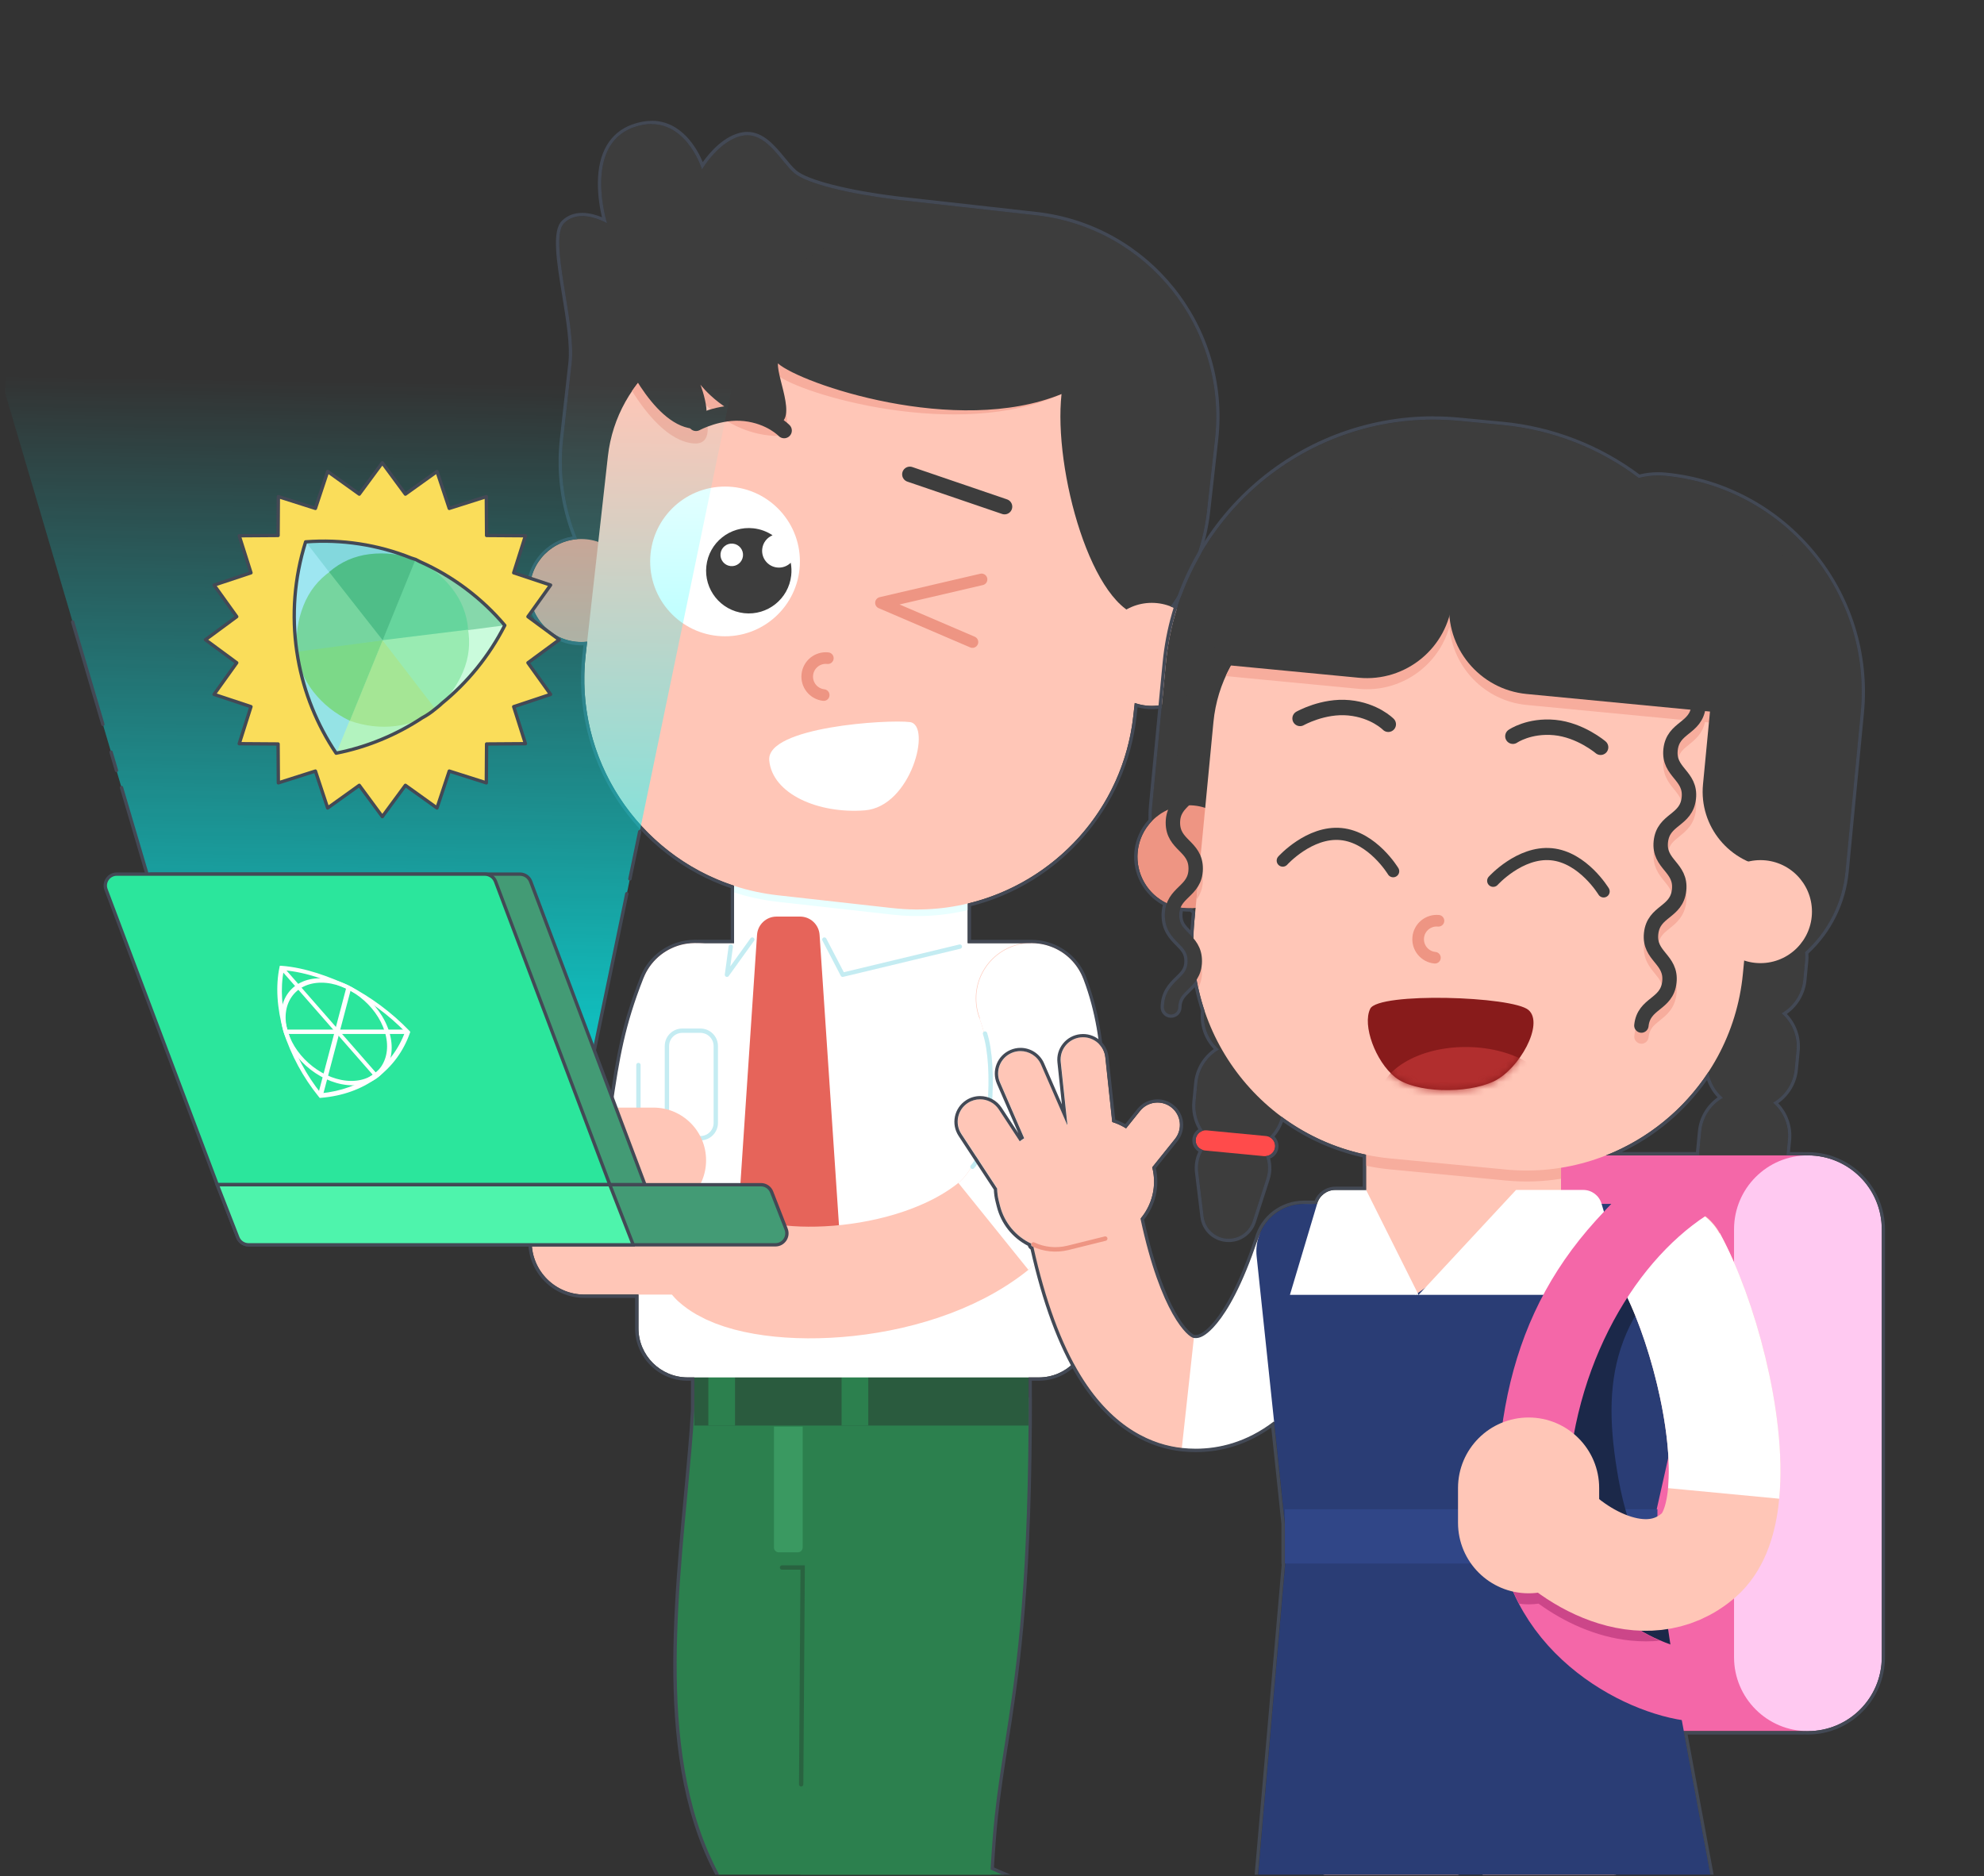 <svg width="276" height="261" viewBox="0 0 276 261" fill="none" xmlns="http://www.w3.org/2000/svg">
<rect x="0" y="0" width="276" height="261" fill="#333333" stroke="none"/>
<g clip-path="url(#clip0_5978_1804)">
<path d="M157.527 281.908C141.471 274.675 125.52 272.834 113.749 257.863C101.979 242.892 109.864 210.387 109.864 191.626" stroke="#2C804E" stroke-width="26.499" stroke-miterlimit="10"/>
<path d="M123.23 305.241C124.041 291.039 123.808 265.419 125.32 251.238C126.832 237.061 129.965 229.855 129.965 194.408" stroke="#2C804E" stroke-width="26.499" stroke-miterlimit="10"/>
<path d="M143.088 190.492H96.584V198.324H143.088V190.492Z" fill="#2A5B3E"/>
<path d="M120.789 190.492H117.078V198.324H120.789V190.492Z" fill="#2C804E"/>
<path d="M102.252 190.492H98.542V198.324H102.252V190.492Z" fill="#2C804E"/>
<path d="M110.986 215.957H108.342C107.97 215.957 107.666 215.653 107.666 215.281V198.472H111.662V215.281C111.662 215.653 111.358 215.957 110.986 215.957Z" fill="#3A9961"/>
<path d="M111.453 248.232L111.662 218.072H108.794" stroke="#296340" stroke-width="0.605" stroke-miterlimit="10" stroke-linecap="round"/>
<path d="M96.67 138.902C93.805 146.173 93.549 150.24 91.923 160.827C89.664 175.558 91.179 171.359 87.77 165.023" stroke="#FFC6B7" stroke-width="15.531" stroke-miterlimit="10" stroke-linecap="round"/>
<path d="M96.67 138.902C93.805 146.173 93.549 150.24 91.923 160.827" stroke="white" stroke-width="15.531" stroke-miterlimit="10"/>
<path d="M96.67 146.597C100.919 146.597 104.364 143.152 104.364 138.903C104.364 134.653 100.919 131.208 96.67 131.208C92.42 131.208 88.975 134.653 88.975 138.903C88.975 143.152 92.42 146.597 96.67 146.597Z" fill="white"/>
<path d="M144.518 191.626H95.652C91.88 191.626 88.815 188.564 88.815 184.789V139.659C88.815 134.995 92.603 131.208 97.266 131.208H142.904C147.567 131.208 151.354 134.995 151.354 139.659V184.789C151.354 188.561 148.293 191.626 144.518 191.626Z" fill="white"/>
<path d="M97.438 143.388H94.914C93.734 143.388 92.778 144.344 92.778 145.524V156.21C92.778 157.39 93.734 158.346 94.914 158.346H97.438C98.618 158.346 99.575 157.39 99.575 156.21V145.524C99.575 144.344 98.618 143.388 97.438 143.388Z" stroke="#C4ECF2" stroke-width="0.605" stroke-miterlimit="10" stroke-linecap="round"/>
<path d="M134.622 131.691H102.117V121.921C102.117 120.6 103.19 119.527 104.512 119.527H132.224C133.546 119.527 134.619 120.6 134.619 121.921V131.691H134.622Z" fill="white"/>
<path d="M134.622 121.307V126.619C131.308 127.412 127.798 127.655 124.213 127.252L108.188 125.46C106.082 125.226 104.054 124.777 102.117 124.144V121.307C102.117 119.985 103.19 118.912 104.512 118.912H132.227C133.549 118.912 134.622 119.985 134.622 121.307Z" fill="#E9FFFF"/>
<path d="M104.641 183.652H114.687C116.261 183.652 117.509 182.321 117.401 180.75L114.014 130.052C113.918 128.623 112.732 127.513 111.299 127.513H108.028C106.596 127.513 105.409 128.623 105.314 130.052L101.926 180.75C101.822 182.321 103.067 183.652 104.641 183.652Z" fill="#E6645A"/>
<path d="M101.662 131.691L101.13 135.604L104.65 130.71" stroke="#C4ECF2" stroke-width="0.605" stroke-linecap="round" stroke-linejoin="round"/>
<path d="M133.525 131.691L117.226 135.604L114.681 130.71" stroke="#C4ECF2" stroke-width="0.605" stroke-linecap="round" stroke-linejoin="round"/>
<path d="M88.815 171.528V148.165" stroke="#C4ECF2" stroke-width="0.605" stroke-miterlimit="10" stroke-linecap="round"/>
<path d="M143.506 138.902C147.312 148.829 145.873 164.423 138.191 170.612C126.587 179.96 104.927 180.107 99.578 175.296" stroke="#FFC6B7" stroke-width="15.531" stroke-miterlimit="10" stroke-linecap="round"/>
<path d="M143.506 138.902C147.312 148.829 145.873 164.423 138.191 170.612" stroke="white" stroke-width="15.531" stroke-miterlimit="10"/>
<path d="M143.506 146.597C147.756 146.597 151.201 143.152 151.201 138.903C151.201 134.653 147.756 131.208 143.506 131.208C139.257 131.208 135.812 134.653 135.812 138.903C135.812 143.152 139.257 146.597 143.506 146.597Z" fill="white"/>
<path d="M137.029 143.784C138.557 148.408 137.791 159.72 135.277 162.324" stroke="#C4ECF2" stroke-width="0.605" stroke-miterlimit="10" stroke-linecap="round"/>
<path d="M79.462 51.09L78.343 61.105C76.612 76.582 87.756 90.532 103.233 92.262L136.74 96.009C152.218 97.739 166.167 86.596 167.898 71.118L169.018 61.104C170.748 45.627 159.604 31.677 144.127 29.947L110.62 26.2C95.142 24.47 81.193 35.613 79.462 51.09Z" fill="#3D3D3D"/>
<path d="M80.866 89.321C84.823 89.321 88.031 86.113 88.031 82.155C88.031 78.198 84.823 74.99 80.866 74.99C76.908 74.99 73.7 78.198 73.7 82.155C73.7 86.113 76.908 89.321 80.866 89.321Z" fill="#EE9583"/>
<path d="M124.213 126.339L108.188 124.547C91.588 122.69 79.618 107.707 81.475 91.107L84.564 63.489C85.797 52.457 95.754 44.504 106.783 45.737L142.99 49.785C154.023 51.018 161.975 60.975 160.743 72.005L157.653 99.622C155.796 116.222 140.813 128.193 124.213 126.336V126.339Z" fill="#FFC6B7"/>
<path d="M160.743 72.001L159.276 85.106C152.482 82.773 146.971 64.731 147.678 54.818C133.288 61.405 111.284 54.808 108.087 52.146C108.01 54.347 111.705 60.929 107.481 60.627C101.29 60.185 97.543 55.672 97.426 55.534C97.527 55.767 100.186 61.952 96.531 61.691C92.99 61.439 89.83 57.434 87.924 54.396C91.988 48.439 99.126 44.873 106.789 45.73L142.993 49.779C154.032 51.015 161.978 60.962 160.743 72.001Z" fill="#F7AD9D"/>
<path d="M109.083 59.899C109.083 59.899 107.208 57.919 103.642 57.52C100.073 57.12 96.826 58.894 96.826 58.894" stroke="#3D3D3D" stroke-width="2.143" stroke-linecap="round" stroke-linejoin="round"/>
<path d="M115.163 91.565C113.746 91.405 112.47 92.426 112.311 93.843C112.151 95.26 113.171 96.536 114.588 96.696" stroke="#EE9583" stroke-width="1.616" stroke-miterlimit="10" stroke-linecap="round"/>
<path d="M100.863 88.519C106.615 88.519 111.278 83.856 111.278 78.104C111.278 72.352 106.615 67.689 100.863 67.689C95.111 67.689 90.448 72.352 90.448 78.104C90.448 83.856 95.111 88.519 100.863 88.519Z" fill="white"/>
<path d="M110.002 78.288C109.516 78.768 108.828 79.032 108.099 78.949C106.817 78.808 105.892 77.652 106.036 76.367C106.135 75.488 106.71 74.781 107.472 74.467C106.703 73.951 105.806 73.609 104.825 73.499C101.567 73.136 98.628 75.481 98.265 78.74C97.899 81.999 100.245 84.937 103.506 85.303C106.765 85.666 109.701 83.32 110.066 80.062C110.134 79.456 110.109 78.86 110.002 78.288ZM103.356 77.366C103.26 78.227 102.483 78.848 101.622 78.752C100.761 78.654 100.14 77.879 100.236 77.016C100.334 76.155 101.109 75.534 101.972 75.632C102.833 75.727 103.454 76.505 103.356 77.366Z" fill="#3D3D3D"/>
<path d="M136.546 80.606L122.553 83.865L135.28 89.321" stroke="#EE9583" stroke-width="1.616" stroke-linecap="round" stroke-linejoin="round"/>
<path d="M126.571 65.989L139.747 70.486" stroke="#3D3D3D" stroke-width="2.143" stroke-linecap="round" stroke-linejoin="round"/>
<path d="M107.014 105.773C106.593 101.119 123.509 100.065 126.58 100.455C129.651 100.846 126.774 112.235 120.297 112.736C113.823 113.237 107.432 110.446 107.011 105.773H107.014Z" fill="white"/>
<path d="M86.242 48.503C86.242 48.503 90.564 58.989 96.295 59.629C100.008 60.044 97.435 53.505 97.435 53.505C97.435 53.505 101.013 58.303 107.278 59.004C111.484 59.475 108.056 52.752 108.222 50.554C111.311 53.342 133.033 60.815 147.675 54.815C146.506 65.245 151.905 85.014 159.193 85.829C162.618 86.213 162.71 85.389 162.71 85.389L166.854 48.359L87.254 39.453L86.242 48.503Z" fill="#3D3D3D"/>
<path d="M160.226 98.199C164.184 98.199 167.392 94.991 167.392 91.033C167.392 87.076 164.184 83.868 160.226 83.868C156.269 83.868 153.06 87.076 153.06 91.033C153.06 94.991 156.269 98.199 160.226 98.199Z" fill="#FFC6B7"/>
<path d="M125.895 27.913C118.938 27.135 112.397 25.675 110.506 24.089C108.615 22.503 106.642 18.313 103.374 18.863C100.106 19.413 97.656 23.566 97.656 23.566C97.656 23.566 95.077 15.187 88.071 17.759C81.066 20.336 84.447 31.086 84.447 31.086C84.447 31.086 80.727 28.848 78.496 31.04C76.264 33.234 80.159 44.845 79.525 50.505C78.892 56.164 125.898 27.907 125.898 27.907V27.913H125.895Z" fill="#3D3D3D"/>
<path d="M81.293 165.438H93.42C97.469 165.438 100.752 168.721 100.752 172.77C100.752 176.818 97.469 180.102 93.42 180.102H81.293C77.244 180.102 73.961 176.818 73.961 172.77C73.961 168.721 77.244 165.438 81.293 165.438Z" fill="#FFC6B7"/>
<path d="M78.766 154.086H90.893C94.942 154.086 98.225 157.369 98.225 161.417C98.225 165.466 94.942 168.749 90.893 168.749H78.766C74.718 168.749 71.434 165.466 71.434 161.417C71.434 157.369 74.718 154.086 78.766 154.086Z" fill="#FFC6B7"/>
<path d="M90.638 17.271C95.72 17.271 97.656 23.57 97.656 23.57C97.656 23.57 100.106 19.416 103.374 18.866C103.574 18.832 103.768 18.817 103.958 18.817C106.882 18.817 108.732 22.604 110.506 24.092C112.295 25.592 118.25 26.982 124.782 27.784L144.127 29.948C159.605 31.679 170.749 45.629 169.018 61.104L167.899 71.119C167.346 76.072 165.541 80.575 162.836 84.362C165.504 85.405 167.395 87.999 167.395 91.036C167.395 94.993 164.185 98.202 160.229 98.202C159.399 98.202 158.603 98.061 157.859 97.799L157.656 99.628C156.202 112.644 146.675 122.813 134.625 125.703V126.622C134.625 126.622 134.625 126.622 134.622 126.622V131.211H142.907C142.993 131.211 143.079 131.214 143.162 131.218C143.276 131.211 143.392 131.208 143.506 131.208C143.893 131.208 144.278 131.239 144.656 131.294C144.674 131.294 144.693 131.301 144.711 131.304C144.81 131.319 144.905 131.337 145.003 131.356C145.043 131.365 145.083 131.371 145.123 131.38C145.197 131.396 145.271 131.414 145.347 131.433C145.406 131.448 145.461 131.46 145.517 131.476C145.572 131.491 145.63 131.506 145.686 131.525C145.753 131.546 145.824 131.565 145.892 131.589C145.938 131.605 145.981 131.62 146.027 131.636C146.101 131.66 146.177 131.688 146.251 131.716C146.291 131.731 146.331 131.746 146.371 131.762C146.445 131.792 146.519 131.823 146.592 131.854C146.636 131.872 146.675 131.891 146.719 131.909C146.786 131.94 146.854 131.974 146.921 132.004C146.971 132.029 147.02 132.054 147.069 132.081C147.124 132.112 147.18 132.14 147.235 132.17C147.296 132.204 147.358 132.241 147.419 132.275C147.459 132.3 147.499 132.321 147.539 132.346C147.616 132.392 147.69 132.441 147.767 132.49C147.788 132.506 147.813 132.521 147.834 132.533C147.927 132.595 148.016 132.659 148.105 132.727C148.108 132.73 148.114 132.733 148.117 132.736C148.889 133.311 149.559 134.036 150.078 134.891C150.088 134.906 150.097 134.919 150.103 134.934C150.155 135.02 150.205 135.103 150.251 135.192C150.269 135.226 150.288 135.263 150.306 135.297C150.343 135.364 150.38 135.435 150.414 135.506C150.441 135.561 150.466 135.617 150.493 135.675C150.518 135.727 150.543 135.783 150.567 135.838C150.598 135.912 150.629 135.985 150.659 136.059C150.672 136.09 150.684 136.118 150.696 136.148C150.703 136.164 150.709 136.182 150.715 136.198C150.733 136.244 150.749 136.293 150.767 136.339C152.344 140.529 153.186 145.411 153.232 150.378C153.245 151.752 153.196 153.136 153.085 154.51C153.011 155.426 152.91 156.339 152.781 157.246C152.464 159.465 151.984 161.577 151.36 163.56V184.786C151.36 188.558 148.299 191.623 144.524 191.623H143.094V194.405H143.1C143.1 195.423 143.1 196.412 143.094 197.387V198.321H143.088C142.925 222.64 141.241 233.351 139.747 242.856C139.233 246.123 138.747 249.21 138.382 252.628C138.151 254.805 137.96 257.331 137.804 260.083C141.268 261.681 145.059 263.052 149.196 264.546C153.608 266.139 158.169 267.786 162.928 269.932L160.961 274.297L168.133 277.934C169.442 278.598 169.968 280.199 169.301 281.509L158.252 303.298C157.785 304.223 156.848 304.755 155.879 304.755C155.473 304.755 155.065 304.663 154.677 304.466C153.853 304.048 153.306 303.234 153.229 302.311L152.476 293.132L152.141 293.876C148.302 292.145 144.404 290.737 140.275 289.246C139.175 288.85 138.062 288.447 136.94 288.032C136.792 294.715 136.636 300.956 136.347 305.982L130.506 305.647V313.655C130.506 315.124 129.316 316.314 127.847 316.314H103.417C101.948 316.314 100.758 315.124 100.758 313.655C100.758 312.729 101.238 311.872 102.025 311.389L112.04 305.232V304.592L110.125 304.482C110.429 299.133 110.586 291.927 110.749 284.297C110.823 280.842 110.896 277.353 110.989 273.922C108.366 271.644 105.83 269.022 103.432 265.97C91.573 250.885 93.728 228.011 95.627 207.827C96.015 203.695 96.39 199.723 96.59 196.216V191.617H95.658C91.886 191.617 88.821 188.555 88.821 184.78V180.092H81.299C77.251 180.092 73.968 176.809 73.968 172.761C73.968 170.968 74.61 169.327 75.677 168.054C73.174 166.886 71.441 164.35 71.441 161.408C71.441 157.359 74.724 154.076 78.772 154.076H85.154C86.181 147.132 86.906 142.69 89.516 136.071C89.525 136.047 89.538 136.025 89.547 136.001C89.575 135.93 89.605 135.859 89.636 135.792C89.661 135.739 89.682 135.684 89.707 135.632C89.731 135.577 89.759 135.521 89.787 135.466C89.82 135.398 89.854 135.331 89.888 135.266C89.907 135.232 89.925 135.198 89.944 135.165C89.99 135.079 90.039 134.996 90.088 134.913C90.094 134.9 90.1 134.891 90.109 134.879C90.761 133.809 91.647 132.939 92.676 132.315C92.701 132.3 92.725 132.287 92.75 132.272C92.827 132.226 92.907 132.18 92.984 132.137C93.033 132.109 93.082 132.084 93.131 132.06C93.19 132.029 93.245 132.001 93.303 131.974C93.368 131.943 93.433 131.912 93.5 131.882C93.546 131.86 93.589 131.838 93.635 131.82C93.706 131.789 93.777 131.762 93.847 131.734C93.891 131.716 93.934 131.7 93.98 131.682C94.047 131.657 94.118 131.633 94.186 131.608C94.235 131.589 94.287 131.574 94.336 131.556C94.395 131.537 94.453 131.519 94.515 131.503C94.579 131.485 94.644 131.467 94.708 131.448C94.751 131.436 94.797 131.427 94.841 131.414C94.924 131.393 95.01 131.374 95.096 131.356C95.12 131.35 95.148 131.347 95.172 131.34C95.28 131.319 95.388 131.301 95.495 131.282C95.501 131.282 95.507 131.282 95.514 131.282C95.898 131.224 96.285 131.193 96.676 131.193C96.789 131.193 96.906 131.193 97.02 131.202C97.103 131.202 97.186 131.196 97.269 131.196H102.12V123.216C88.778 118.851 79.857 105.589 81.478 91.092L81.683 89.26C81.416 89.29 81.145 89.306 80.869 89.306C76.912 89.306 73.703 86.096 73.703 82.14C73.703 78.184 76.611 75.285 80.306 74.999C78.542 70.741 77.795 65.992 78.345 61.089L79.464 51.073C79.482 50.895 79.507 50.72 79.528 50.545C79.528 50.526 79.525 50.511 79.528 50.489C80.162 44.83 76.267 33.219 78.499 31.024C79.233 30.305 80.128 30.062 80.998 30.062C82.775 30.062 84.45 31.07 84.45 31.07C84.45 31.07 81.069 20.32 88.074 17.744C89.006 17.403 89.861 17.252 90.641 17.252M90.638 16.81C89.768 16.81 88.852 16.985 87.912 17.329C84.853 18.454 83.211 21.239 83.171 25.386C83.153 27.348 83.488 29.158 83.743 30.228C83.048 29.936 82.046 29.616 80.995 29.616C79.864 29.616 78.914 29.985 78.173 30.711C76.743 32.115 77.417 36.253 78.197 41.043C78.757 44.486 79.338 48.045 79.067 50.452C79.064 50.486 79.064 50.517 79.064 50.538C79.043 50.704 79.021 50.87 79.003 51.036L77.884 61.052C77.371 65.657 77.979 70.335 79.651 74.627C76.009 75.214 73.239 78.408 73.239 82.155C73.239 86.361 76.66 89.782 80.866 89.782C80.961 89.782 81.059 89.782 81.161 89.776L81.016 91.055C80.226 98.113 81.926 105.272 85.8 111.218C89.559 116.988 95.182 121.362 101.656 123.56V130.744H97.266C97.201 130.744 97.134 130.744 97.069 130.747H97.02C96.903 130.744 96.786 130.741 96.673 130.741C96.261 130.741 95.846 130.772 95.44 130.836H95.421C95.308 130.858 95.194 130.876 95.08 130.901H95.056L94.997 130.916C94.905 130.935 94.816 130.956 94.727 130.978L94.696 130.987C94.659 130.996 94.625 131.005 94.588 131.015C94.518 131.033 94.45 131.055 94.379 131.073L94.358 131.079C94.302 131.095 94.247 131.113 94.192 131.128C94.149 131.141 94.106 131.156 94.063 131.171L94.029 131.184C93.952 131.208 93.881 131.233 93.811 131.261C93.777 131.273 93.743 131.285 93.709 131.301L93.669 131.316C93.589 131.347 93.516 131.377 93.442 131.408C93.408 131.423 93.371 131.439 93.337 131.454L93.297 131.473L93.27 131.485C93.208 131.513 93.147 131.54 93.088 131.568C93.039 131.593 92.993 131.617 92.944 131.642L92.907 131.66L92.864 131.682C92.824 131.7 92.787 131.722 92.747 131.743C92.664 131.789 92.581 131.838 92.498 131.885L92.47 131.9L92.421 131.931C91.314 132.604 90.374 133.542 89.701 134.648L89.679 134.685C89.627 134.771 89.578 134.86 89.525 134.949C89.504 134.986 89.485 135.023 89.467 135.057C89.43 135.128 89.393 135.198 89.359 135.269C89.332 135.324 89.304 135.383 89.276 135.441C89.249 135.5 89.224 135.555 89.2 135.61C89.169 135.681 89.135 135.755 89.107 135.832L89.098 135.856C89.092 135.872 89.083 135.89 89.077 135.909C86.513 142.416 85.769 146.729 84.745 153.621H78.76C74.462 153.621 70.967 157.117 70.967 161.414C70.967 164.239 72.516 166.849 74.96 168.217C74.01 169.536 73.494 171.131 73.494 172.767C73.494 177.064 76.989 180.559 81.287 180.559H88.348V184.786C88.348 188.81 91.622 192.084 95.646 192.084H96.116V196.21C95.916 199.708 95.547 203.637 95.157 207.793C93.248 228.063 91.087 251.036 103.057 266.265C105.311 269.13 107.816 271.777 110.509 274.134C110.42 277.534 110.346 280.971 110.275 284.294C110.112 291.918 109.959 299.12 109.651 304.463C109.636 304.718 109.83 304.937 110.085 304.949L111.483 305.029L101.766 311.002C100.85 311.564 100.282 312.582 100.282 313.661C100.282 315.382 101.68 316.781 103.402 316.781H127.831C129.553 316.781 130.952 315.382 130.952 313.661V306.142L136.304 306.446C136.304 306.446 136.322 306.446 136.331 306.446C136.445 306.446 136.553 306.406 136.639 306.329C136.731 306.249 136.786 306.132 136.792 306.012C137.078 300.989 137.238 294.731 137.37 288.69C138.323 289.037 139.261 289.376 140.103 289.683C144.222 291.171 148.111 292.576 151.935 294.297C151.987 294.322 152.043 294.334 152.098 294.337L152.756 302.348C152.848 303.436 153.481 304.383 154.456 304.875C154.892 305.096 155.378 305.213 155.867 305.213C157.05 305.213 158.117 304.558 158.652 303.504L169.7 281.715C170.078 280.974 170.143 280.129 169.885 279.336C169.627 278.543 169.073 277.897 168.329 277.519L161.551 274.082L163.337 270.12C163.441 269.886 163.337 269.615 163.106 269.511C158.329 267.359 153.761 265.708 149.344 264.113C145.397 262.686 141.662 261.337 138.274 259.794C138.437 256.993 138.621 254.66 138.834 252.674C139.196 249.271 139.682 246.194 140.192 242.936C141.686 233.443 143.374 222.696 143.54 198.392C143.543 198.368 143.546 198.343 143.546 198.318V197.384C143.552 196.422 143.552 195.438 143.552 194.43C143.552 194.421 143.552 194.411 143.552 194.402C143.552 194.371 143.552 194.344 143.543 194.313V192.081H144.511C148.535 192.081 151.809 188.807 151.809 184.783V163.627C152.439 161.611 152.916 159.487 153.226 157.307C153.355 156.4 153.46 155.469 153.534 154.544C153.644 153.163 153.694 151.762 153.681 150.372C153.635 145.3 152.771 140.391 151.188 136.176C151.173 136.133 151.154 136.084 151.136 136.035L151.13 136.019L151.114 135.982C151.105 135.961 151.096 135.939 151.09 135.918L151.078 135.887C151.047 135.807 151.013 135.73 150.982 135.653C150.958 135.598 150.93 135.54 150.905 135.481C150.878 135.423 150.85 135.361 150.822 135.303C150.786 135.229 150.749 135.155 150.709 135.082L150.696 135.06L150.647 134.971C150.598 134.879 150.546 134.787 150.49 134.697L150.481 134.682L150.463 134.651C149.922 133.763 149.224 132.994 148.385 132.37C148.385 132.37 148.372 132.361 148.369 132.361C148.274 132.29 148.179 132.223 148.083 132.158L148.037 132.127L148.016 132.112C147.936 132.06 147.856 132.008 147.773 131.958C147.739 131.937 147.705 131.918 147.668 131.897L147.647 131.885C147.582 131.848 147.518 131.808 147.453 131.771C147.395 131.737 147.336 131.706 147.275 131.676C147.217 131.645 147.167 131.62 147.118 131.596C147.047 131.562 146.977 131.528 146.903 131.494C146.854 131.473 146.814 131.454 146.771 131.436C146.694 131.402 146.614 131.368 146.534 131.337C146.491 131.319 146.448 131.304 146.405 131.288C146.328 131.257 146.248 131.23 146.168 131.202C146.122 131.187 146.073 131.168 146.027 131.153C145.953 131.128 145.882 131.107 145.809 131.085C145.75 131.067 145.689 131.052 145.63 131.033C145.569 131.018 145.51 131.002 145.449 130.987C145.372 130.969 145.292 130.95 145.212 130.932C145.169 130.922 145.126 130.913 145.086 130.904C144.985 130.882 144.88 130.864 144.779 130.849H144.76L144.72 130.839C144.318 130.778 143.909 130.747 143.503 130.747C143.386 130.747 143.272 130.747 143.156 130.753H143.11C143.042 130.75 142.971 130.747 142.904 130.747H135.08V126.671C135.08 126.653 135.083 126.634 135.083 126.619V126.059C147.456 122.936 156.691 112.377 158.111 99.674L158.252 98.399C158.895 98.571 159.556 98.657 160.226 98.657C164.431 98.657 167.853 95.236 167.853 91.03C167.853 88.061 166.177 85.423 163.534 84.156C166.168 80.308 167.834 75.826 168.354 71.162L169.473 61.147C171.228 45.442 159.882 31.236 144.176 29.481L124.831 27.317C117.89 26.462 112.381 25.054 110.801 23.729C110.297 23.305 109.765 22.66 109.203 21.977C107.801 20.274 106.215 18.347 103.955 18.347C103.737 18.347 103.515 18.365 103.294 18.402C100.721 18.835 98.677 21.276 97.767 22.552C97.005 20.748 94.859 16.8 90.635 16.8L90.638 16.81Z" fill="#434955"/>
<path d="M28.628 149.321L-2.337 44.323L106.565 31.049L79.713 160.387L28.628 149.321Z" fill="url(#paint0_linear_5978_1804)"/>
<path d="M87.198 124.328L79.713 160.387L28.628 149.321L16.903 109.564" stroke="#434955" stroke-width="0.465" stroke-linecap="round" stroke-linejoin="round"/>
<path d="M88.99 115.696L87.626 122.278" stroke="#434955" stroke-width="0.465" stroke-linecap="round" stroke-linejoin="round"/>
<path d="M14.309 100.769L10.107 86.52" stroke="#434955" stroke-width="0.465" stroke-linecap="round" stroke-linejoin="round"/>
<path d="M16.2 107.178L15.453 104.639" stroke="#434955" stroke-width="0.465" stroke-linecap="round" stroke-linejoin="round"/>
<path d="M53.187 64.387L56.396 68.743L60.792 65.592L62.498 70.726L67.653 69.087L67.69 74.495L73.097 74.532L71.462 79.687L76.593 81.393L73.445 85.789L77.798 88.998L73.445 92.204L76.593 96.603L71.462 98.31L73.097 103.462L67.69 103.499L67.653 108.909L62.498 107.27L60.792 112.404L56.396 109.253L53.187 113.609L49.98 109.253L45.581 112.404L43.878 107.27L38.723 108.909L38.686 103.499L33.279 103.462L34.914 98.31L29.781 96.603L32.932 92.204L28.579 88.998L32.932 85.789L29.781 81.393L34.914 79.687L33.279 74.532L38.686 74.495L38.723 69.087L43.878 70.726L45.581 65.592L49.98 68.743L53.187 64.387Z" fill="#FADD5A"/>
<path d="M46.759 104.784C41.115 96.422 39.292 85.617 42.517 75.377C47.518 74.99 52.673 75.743 57.62 77.793C62.655 79.88 66.909 83.081 70.22 86.997C65.403 96.425 56.706 102.742 47.002 104.731L46.756 104.78H46.759V104.784Z" fill="#CAFBDC"/>
<path opacity="0.5" d="M53.217 89.213L42.535 75.377L42.67 75.368C47.626 75.005 52.729 75.764 57.626 77.796C62.655 79.88 66.906 83.077 70.217 86.991L53.224 89.216H53.217V89.213Z" fill="#42B67B"/>
<path opacity="0.31" d="M46.759 104.783C43.9 100.544 42.019 95.681 41.281 90.578L53.343 88.998L60.669 98.485C56.63 101.583 51.948 103.72 47.005 104.734L46.759 104.783Z" fill="#82E180"/>
<path opacity="0.6" d="M46.759 104.784C41.115 96.422 39.292 85.617 42.517 75.377C47.518 74.99 52.673 75.743 57.62 77.793L57.761 77.852L46.79 104.774L46.756 104.78H46.759V104.784Z" fill="#80D9FF"/>
<path d="M60.684 98.519L53.236 89.026L48.656 100.268C50.789 101.018 52.922 101.264 55.056 101.005C57.189 100.747 59.067 99.917 60.684 98.519Z" fill="#A5E695"/>
<path d="M65.068 87.317L53.187 89.032L60.592 98.672C62.298 97.191 63.571 95.457 64.41 93.468C65.249 91.479 65.468 89.428 65.068 87.317Z" fill="#99EBB2"/>
<path d="M65.136 87.596L53.221 89.06L57.801 77.818C59.839 78.798 61.527 80.135 62.864 81.835C64.201 83.532 64.957 85.454 65.132 87.596H65.136Z" fill="#66D59D"/>
<path d="M41.339 90.495L53.254 89.032L48.674 100.274C46.636 99.293 44.948 97.956 43.611 96.256C42.274 94.559 41.517 92.638 41.342 90.495H41.339Z" fill="#7CD988"/>
<path d="M46.033 79.425L53.282 89.072L41.296 90.674C41.115 88.411 41.419 86.275 42.209 84.267C42.999 82.257 44.272 80.646 46.03 79.425H46.033Z" fill="#76D59F"/>
<path d="M45.791 79.576L53.239 89.069L57.819 77.827C55.686 77.077 53.553 76.831 51.419 77.089C49.286 77.347 47.407 78.177 45.791 79.576Z" fill="#4FBE88"/>
<path d="M41.453 91.626C42.28 96.32 44.097 100.836 46.762 104.783C51.019 103.944 55.108 102.26 58.732 99.865C59.375 99.524 59.983 99.109 60.558 98.626C60.558 98.626 61.195 98.131 61.471 97.848C65.016 94.956 68.025 91.304 70.223 87L70.214 86.988C67.011 83.2 62.956 80.154 58.434 78.147C58.231 78.039 58.028 77.931 57.819 77.83C57.819 77.83 57.813 77.83 57.81 77.824C57.81 77.824 57.804 77.824 57.801 77.824C57.598 77.753 57.395 77.689 57.192 77.627C52.556 75.764 47.503 74.999 42.532 75.38H42.517C40.927 80.431 40.565 85.617 41.284 90.581C41.339 90.932 41.395 91.282 41.453 91.629V91.626Z" stroke="#434955" stroke-width="0.465" stroke-linecap="round" stroke-linejoin="round"/>
<path d="M53.187 64.387L56.396 68.743L60.792 65.592L62.498 70.726L67.653 69.087L67.69 74.495L73.097 74.532L71.462 79.687L76.593 81.393L73.445 85.789L77.798 88.998L73.445 92.204L76.593 96.603L71.462 98.31L73.097 103.462L67.69 103.499L67.653 108.909L62.498 107.27L60.792 112.404L56.396 109.253L53.187 113.609L49.98 109.253L45.581 112.404L43.878 107.27L38.723 108.909L38.686 103.499L33.279 103.462L34.914 98.31L29.781 96.603L32.932 92.204L28.579 88.998L32.932 85.789L29.781 81.393L34.914 79.687L33.279 74.532L38.686 74.495L38.723 69.087L43.878 70.726L45.581 65.592L49.98 68.743L53.187 64.387Z" stroke="#434955" stroke-width="0.465" stroke-linecap="round" stroke-linejoin="round"/>
<path d="M89.716 164.814H36.212C35.548 164.814 34.951 164.402 34.718 163.781L19.636 123.763C19.243 122.718 20.015 121.605 21.13 121.605H72.329C72.993 121.605 73.589 122.017 73.823 122.638L89.719 164.814H89.716Z" fill="#439B75" stroke="#434955" stroke-width="0.465" stroke-miterlimit="10"/>
<path d="M84.831 164.814H30.224L14.752 123.763C14.358 122.718 15.13 121.605 16.246 121.605H67.444C68.108 121.605 68.705 122.017 68.938 122.638L84.834 164.814H84.831Z" fill="#2BE69C" stroke="#434955" stroke-width="0.465" stroke-miterlimit="10"/>
<path d="M107.871 173.176H34.57C33.912 173.176 33.322 172.773 33.082 172.158L30.22 164.814H105.858C106.516 164.814 107.106 165.217 107.346 165.832L109.359 170.999C109.768 172.044 108.997 173.176 107.871 173.176Z" fill="#439B75" stroke="#434955" stroke-width="0.465" stroke-miterlimit="10"/>
<path d="M88.087 173.176H34.57C33.912 173.176 33.322 172.773 33.082 172.158L30.22 164.814H84.828L88.087 173.173V173.176Z" fill="#4EF4AC" stroke="#434955" stroke-width="0.465" stroke-miterlimit="10"/>
<path d="M44.478 152.742L44.33 152.561C42.154 149.874 40.509 146.834 39.436 143.514V143.508L39.43 143.489C38.517 140.182 38.333 137.169 38.886 134.532L38.923 134.353L39.129 134.359C42.59 134.608 45.95 135.952 48.493 137.095L48.514 137.108C51.616 138.715 54.518 140.88 56.91 143.363L56.919 143.376L57.078 143.542L57.02 143.708C56.144 146.219 54.564 148.374 52.455 149.939L52.406 149.973C50.257 151.543 47.653 152.472 44.675 152.727L44.478 152.742ZM39.476 134.98C38.984 137.504 39.175 140.366 40.042 143.505C41.063 146.659 42.609 149.548 44.641 152.097C47.447 151.826 49.901 150.932 51.945 149.438L51.991 149.407C53.983 147.928 55.492 145.899 56.353 143.536C54.069 141.193 51.312 139.152 48.37 137.627C45.791 136.468 42.729 135.254 39.48 134.98H39.476Z" fill="white"/>
<path d="M39.652 143.234H56.62L56.808 143.843H39.839L39.652 143.234Z" fill="white"/>
<path d="M38.981 134.814L39.418 134.513L52.51 149.472L52.074 149.773L38.981 134.814Z" fill="white"/>
<path d="M44.247 152.272L48.21 137.267L48.831 137.569L44.868 152.573L44.247 152.272Z" fill="white"/>
<path d="M49.071 150.987C45.019 150.987 40.7 147.649 39.446 143.542C38.191 139.438 40.466 136.096 44.518 136.096C48.569 136.096 52.889 139.435 54.143 143.542C55.397 147.649 53.122 150.987 49.071 150.987ZM44.702 136.708C40.986 136.708 38.898 139.776 40.051 143.542C41.204 147.31 45.166 150.375 48.88 150.375C52.593 150.375 54.684 147.31 53.531 143.542C52.378 139.773 48.416 136.708 44.702 136.708Z" fill="white"/>
<path d="M246.629 116.911C243.3 116.591 240.859 113.631 241.179 110.302L241.428 107.71C241.747 104.378 244.704 101.937 248.037 102.257C251.366 102.576 253.807 105.537 253.487 108.866L253.238 111.457C252.918 114.79 249.961 117.23 246.629 116.911Z" fill="#3D3D3D"/>
<path d="M245.436 129.339C242.107 129.02 239.666 126.059 239.986 122.73L240.235 120.139C240.555 116.806 243.512 114.365 246.844 114.685C250.173 115.005 252.614 117.965 252.294 121.294L252.045 123.886C251.726 127.218 248.768 129.659 245.436 129.339Z" fill="#3D3D3D"/>
<path d="M244.243 141.765C240.914 141.445 238.473 138.485 238.793 135.155L239.042 132.564C239.362 129.232 242.319 126.791 245.651 127.111C248.981 127.43 251.421 130.391 251.102 133.72L250.853 136.311C250.533 139.644 247.576 142.084 244.243 141.765Z" fill="#3D3D3D"/>
<path d="M243.048 154.196C239.718 153.876 237.278 150.916 237.597 147.587L237.846 144.995C238.166 141.663 241.123 139.222 244.455 139.542C247.785 139.862 250.226 142.822 249.906 146.151L249.657 148.743C249.337 152.075 246.38 154.516 243.048 154.196Z" fill="#3D3D3D"/>
<path d="M241.858 166.622C238.529 166.302 236.088 163.342 236.408 160.012L236.657 157.421C236.976 154.089 239.934 151.648 243.266 151.967C246.595 152.287 249.036 155.248 248.716 158.577L248.467 161.168C248.147 164.5 245.19 166.941 241.858 166.622Z" fill="#3D3D3D"/>
<path d="M240.671 179.041C242.307 179.198 243.835 178.195 244.339 176.631L246.245 170.729C247.201 167.768 245.175 164.682 242.076 164.387C238.981 164.089 236.401 166.732 236.78 169.822L237.53 175.979C237.729 177.611 239.036 178.884 240.671 179.041Z" fill="#3D3D3D"/>
<path d="M245.928 167.568L237.677 166.778C236.906 166.705 236.34 166.019 236.414 165.244C236.488 164.473 237.173 163.907 237.948 163.981L246.199 164.771C246.97 164.845 247.536 165.53 247.462 166.305C247.388 167.077 246.703 167.642 245.928 167.568Z" fill="#FF4B4B"/>
<path d="M176.552 110.185C173.223 109.865 170.782 106.905 171.102 103.575L171.351 100.984C171.671 97.652 174.628 95.211 177.96 95.531C181.289 95.85 183.73 98.811 183.411 102.14L183.162 104.731C182.842 108.064 179.885 110.504 176.552 110.185Z" fill="#3D3D3D"/>
<path d="M175.36 122.613C172.03 122.293 169.59 119.333 169.909 116.004L170.158 113.412C170.478 110.08 173.435 107.639 176.767 107.959C180.097 108.279 182.538 111.239 182.218 114.568L181.969 117.16C181.649 120.492 178.692 122.933 175.36 122.613Z" fill="#3D3D3D"/>
<path d="M174.167 135.039C170.838 134.719 168.397 131.759 168.716 128.429L168.965 125.838C169.285 122.506 172.242 120.065 175.575 120.384C178.904 120.704 181.345 123.665 181.025 126.994L180.776 129.585C180.456 132.917 177.499 135.358 174.167 135.039Z" fill="#3D3D3D"/>
<path d="M172.971 147.467C169.642 147.147 167.201 144.187 167.521 140.858L167.77 138.266C168.089 134.934 171.047 132.493 174.379 132.813C177.708 133.133 180.149 136.093 179.829 139.422L179.58 142.014C179.261 145.346 176.303 147.787 172.971 147.467Z" fill="#3D3D3D"/>
<path d="M171.781 159.892C168.452 159.573 166.011 156.612 166.331 153.283L166.58 150.692C166.9 147.359 169.857 144.919 173.189 145.238C176.519 145.558 178.959 148.518 178.64 151.848L178.391 154.439C178.071 157.771 175.114 160.212 171.781 159.892Z" fill="#3D3D3D"/>
<path d="M170.592 172.315C172.227 172.472 173.755 171.469 174.259 169.905L176.165 164.003C177.121 161.042 175.095 157.956 171.997 157.661C168.901 157.363 166.322 160.006 166.7 163.096L167.45 169.253C167.65 170.885 168.956 172.158 170.592 172.315Z" fill="#3D3D3D"/>
<path d="M175.851 160.842L167.601 160.052C166.829 159.979 166.263 159.293 166.337 158.518C166.411 157.747 167.096 157.181 167.871 157.255L176.122 158.045C176.894 158.119 177.459 158.804 177.385 159.579C177.312 160.351 176.626 160.916 175.851 160.842Z" fill="#FF4B4B"/>
<path d="M250.736 160.732H220.788C214.685 160.732 209.737 165.68 209.737 171.783V229.778C209.737 235.882 214.685 240.83 220.788 240.83H250.736C256.839 240.83 261.787 235.882 261.787 229.778V171.783C261.787 165.68 256.839 160.732 250.736 160.732Z" fill="#F467A8"/>
<path d="M251.507 160.732C257.185 160.732 261.787 165.334 261.787 171.011V230.55C261.787 236.228 257.185 240.83 251.507 240.83C245.83 240.83 241.228 236.228 241.228 230.55V171.011C241.228 165.334 245.83 160.732 251.507 160.732Z" fill="#FFC9F1"/>
<path d="M224.643 228.103H182.713V250.015H224.643V228.103Z" fill="#2A3D75"/>
<path d="M182.135 175.294C177.475 189.004 171.809 194.504 165.246 193.784C158.938 193.096 154.044 184.934 151.071 170.796" stroke="#FFC6B7" stroke-width="15.531" stroke-miterlimit="10" stroke-linecap="round"/>
<path d="M182.135 175.293C177.475 189.004 171.809 194.503 165.246 193.784" stroke="white" stroke-width="15.531" stroke-miterlimit="10"/>
<path d="M182.135 182.988C186.384 182.988 189.829 179.543 189.829 175.294C189.829 171.044 186.384 167.599 182.135 167.599C177.885 167.599 174.44 171.044 174.44 175.294C174.44 179.543 177.885 182.988 182.135 182.988Z" fill="white"/>
<path d="M152 159.803C150.287 159.985 148.753 158.746 148.572 157.034L147.582 147.741C147.401 146.028 148.64 144.494 150.349 144.31C152.061 144.129 153.595 145.367 153.776 147.08L154.766 156.373C154.948 158.085 153.709 159.619 152 159.803Z" fill="#FFC6B7"/>
<path d="M155.323 163.612C153.979 162.536 153.767 160.575 154.843 159.232L158.6 154.553C159.679 153.209 161.64 152.994 162.98 154.073C164.324 155.149 164.536 157.11 163.46 158.454L159.703 163.133C158.624 164.476 156.663 164.691 155.323 163.612Z" fill="#FFC6B7"/>
<path d="M146.946 160.778C145.369 161.463 143.534 160.738 142.848 159.158L139.128 150.584C138.443 149.004 139.168 147.169 140.745 146.483C142.322 145.798 144.158 146.523 144.843 148.103L148.563 156.677C149.248 158.257 148.523 160.092 146.946 160.778Z" fill="#FFC6B7"/>
<path d="M144.539 168.5C143.1 169.444 141.17 169.041 140.223 167.602L133.761 157.75C132.817 156.311 133.217 154.378 134.656 153.434C136.094 152.49 138.025 152.893 138.972 154.331L145.433 164.184C146.377 165.623 145.978 167.556 144.539 168.5Z" fill="#FFC6B7"/>
<path d="M150.47 155.986L144.786 157.397C140.504 158.46 137.894 162.793 138.957 167.076L139.119 167.729C140.182 172.012 144.515 174.622 148.798 173.559L154.481 172.148C158.764 171.085 161.374 166.751 160.311 162.469L160.149 161.816C159.086 157.533 154.752 154.923 150.47 155.986Z" fill="#FFC6B7"/>
<path d="M221.071 213.4L211.431 214.725C210.047 204.648 211.01 194.377 214.219 185.02C216.497 178.368 219.78 172.481 223.85 167.691H232.316L234.732 170.473C226.039 178.033 218.44 194.236 221.071 213.4Z" fill="#1B2849"/>
<path d="M217.158 156.007H190.041V168.171H217.158V156.007Z" fill="#FFC6B7"/>
<path d="M217.161 156.01V163.984C214.665 164.387 212.079 164.479 209.448 164.227L193.395 162.687C192.255 162.576 191.136 162.407 190.041 162.174V156.01H217.161Z" fill="#F7AD9D"/>
<path d="M197.339 192.69L222.384 168.171H184.815L197.339 192.69Z" fill="white"/>
<path d="M196.116 249.969C196.116 249.969 193.072 260.347 192.387 268.383C191.735 276.028 191.274 286.646 191.053 292.729C190.93 296.089 190.822 305.195 190.773 306.145" stroke="#FFC6B7" stroke-width="18.481" stroke-miterlimit="10" stroke-linecap="round"/>
<path d="M214.609 247.974C214.609 247.974 215.243 261.65 216.604 269.348C218.928 282.465 235.067 296.126 235.067 296.126" stroke="#FFC6B7" stroke-width="18.481" stroke-linecap="round" stroke-linejoin="round"/>
<path d="M205.199 251.143C205.169 251.377 202.172 261.414 201.514 269.161C201.36 270.965 201.219 272.942 201.089 274.967H182.737C182.894 272.41 183.069 269.889 183.263 267.608C183.958 259.465 186.909 249.766 187.035 248.798C187.683 243.781 192.273 240.24 197.29 240.888C202.307 241.534 205.848 246.126 205.199 251.143Z" fill="#F7AD9D"/>
<path d="M228.698 274.967H208.596C208.169 273.639 207.828 272.299 207.588 270.946C206.146 262.797 205.522 251.011 205.455 248.189C205.338 243.132 209.337 238.939 214.394 238.819C219.439 238.699 223.647 242.702 223.767 247.759C224.004 257.882 224.72 262.646 225.624 267.752C226.02 269.993 227.167 272.48 228.698 274.967Z" fill="#F7AD9D"/>
<path d="M178.852 213.037H229.78L238.2 175.546C239.128 171.414 235.986 167.485 231.75 167.485H181.391C177.465 167.485 174.403 170.885 174.815 174.789L178.852 213.037Z" fill="#2A3D75"/>
<path d="M175.771 271.89H238.108C239.097 271.89 239.841 270.992 239.663 270.021L229.78 216.809H178.852L174.194 270.172C174.114 271.097 174.843 271.89 175.768 271.89H175.771Z" fill="#2A3D75"/>
<path d="M230.57 209.96H178.741V217.51H230.57V209.96Z" fill="#304687"/>
<path d="M231.314 221.706L233.936 239.194C228.098 234.506 221.852 226.849 218.12 216.812C217.035 213.892 216.162 210.768 215.571 207.461C213.905 198.085 214.096 191.027 216.189 184.574C218.667 176.935 223.942 170.191 232.319 163.95L238.132 171.755C224.08 182.222 222.734 192.149 225.153 205.758C225.897 209.951 227.145 213.627 228.633 216.812C229.466 218.598 230.376 220.227 231.314 221.706Z" fill="#1B2849"/>
<path d="M196.881 180.138L215.91 166.797H188.929L196.881 180.138Z" fill="#FFC6B7"/>
<path d="M210.896 165.543H220.256C221.421 165.543 222.451 166.308 222.786 167.427L226.583 180.138H197.342L210.902 165.543H210.896Z" fill="white"/>
<path d="M185.768 165.543H190.041L197.339 180.138H179.445L183.242 167.427C183.577 166.308 184.603 165.543 185.771 165.543H185.768Z" fill="white"/>
<path d="M221.812 135.374L175.95 130.975C166.392 130.059 159.381 121.556 160.297 112.002L162.193 92.229C164.164 71.676 182.451 56.588 203.008 58.562L209.015 59.137C229.568 61.107 244.655 79.395 242.682 99.951L240.785 119.724C239.869 129.281 231.366 136.293 221.812 135.377V135.374Z" fill="#3D3D3D"/>
<path d="M237.754 136.908L231.929 136.348C222.371 135.432 215.359 126.929 216.275 117.375L220.284 75.598C220.834 69.865 225.934 65.657 231.67 66.207C248.264 67.799 260.444 82.561 258.851 99.155L256.73 121.251C255.814 130.809 247.311 137.821 237.757 136.905L237.754 136.908Z" fill="#3D3D3D"/>
<path d="M165.403 126.361C169.36 126.361 172.568 123.152 172.568 119.195C172.568 115.237 169.36 112.029 165.403 112.029C161.445 112.029 158.237 115.237 158.237 119.195C158.237 123.152 161.445 126.361 165.403 126.361Z" fill="#EE9583"/>
<path d="M209.442 162.699L193.389 161.159C176.761 159.564 164.554 144.768 166.15 128.14L168.803 100.474C169.863 89.425 179.694 81.313 190.745 82.374L227.013 85.853C238.061 86.914 246.174 96.745 245.113 107.796L242.46 135.463C240.865 152.091 226.069 164.298 209.442 162.702V162.699Z" fill="#FFC6B7"/>
<path d="M233.386 105.936C233.263 107.126 233.755 107.735 234.44 108.574C235.199 109.505 236.143 110.664 235.928 112.675C235.716 114.685 234.551 115.62 233.616 116.373C232.771 117.052 232.159 117.541 232.036 118.731C231.91 119.917 232.405 120.526 233.088 121.365C233.847 122.297 234.791 123.455 234.579 125.466C234.363 127.476 233.201 128.411 232.264 129.164C231.418 129.843 230.81 130.332 230.684 131.522C230.558 132.708 231.053 133.317 231.738 134.159C232.494 135.091 233.438 136.25 233.226 138.26C233.014 140.268 231.849 141.205 230.911 141.958C230.066 142.638 229.457 143.126 229.331 144.316C229.276 144.826 228.845 145.205 228.344 145.205C228.31 145.205 228.274 145.201 228.24 145.198C227.693 145.14 227.296 144.651 227.354 144.107C227.567 142.097 228.732 141.159 229.666 140.409C230.515 139.73 231.123 139.238 231.249 138.051C231.375 136.861 230.88 136.253 230.195 135.414C229.439 134.482 228.495 133.323 228.707 131.313C228.919 129.302 230.084 128.368 231.019 127.615C231.864 126.935 232.476 126.443 232.602 125.257C232.728 124.067 232.233 123.462 231.547 122.619C230.791 121.688 229.848 120.532 230.06 118.522C230.272 116.511 231.437 115.574 232.371 114.823C233.217 114.144 233.828 113.652 233.954 112.466C234.077 111.276 233.586 110.67 232.9 109.828C232.141 108.897 231.2 107.738 231.412 105.727C231.624 103.72 232.789 102.782 233.724 102.032C234.413 101.479 234.941 101.042 235.181 100.262L212.384 98.073C206.549 97.513 202.104 92.841 201.634 87.2C200.097 92.647 194.846 96.388 189.012 95.829L170.518 94.055C173.976 86.456 181.978 81.522 190.755 82.364L227.022 85.844C235.802 86.686 242.716 93.053 244.665 101.171L237.188 100.452C236.835 102.075 235.811 102.902 234.969 103.582C234.124 104.258 233.512 104.75 233.386 105.936Z" fill="#F7AD9D"/>
<path d="M166.036 132.1C166.669 132.844 167.226 133.812 167.213 135.291C167.204 136.164 166.998 136.859 166.697 137.43C166.322 135.7 166.094 133.917 166.036 132.1Z" fill="#F7AD9D"/>
<path d="M167.336 122.426C167.324 123.64 166.937 124.501 166.439 125.174L166.903 120.363C167.17 120.922 167.342 121.593 167.336 122.426Z" fill="#F7AD9D"/>
<path d="M210.462 102.423C210.462 102.423 212.703 100.87 216.279 101.212C219.854 101.556 222.666 103.96 222.666 103.96" stroke="#3D3D3D" stroke-width="2.143" stroke-linecap="round" stroke-linejoin="round"/>
<path d="M193.128 100.76C193.128 100.76 191.222 98.808 187.65 98.466C184.075 98.122 180.856 99.948 180.856 99.948" stroke="#3D3D3D" stroke-width="2.143" stroke-linecap="round" stroke-linejoin="round"/>
<path d="M200.109 128.097C198.689 127.962 197.428 129.001 197.293 130.421C197.158 131.842 198.197 133.102 199.617 133.237" fill="#FFC6B7"/>
<path d="M200.109 128.097C198.689 127.962 197.428 129.001 197.293 130.421C197.158 131.842 198.197 133.102 199.617 133.237" stroke="#EE9583" stroke-width="1.616" stroke-miterlimit="10" stroke-linecap="round"/>
<path d="M178.446 119.727C178.446 119.727 182.156 115.608 186.552 116.032C190.948 116.456 193.807 121.202 193.807 121.202" stroke="#3D3D3D" stroke-width="1.687" stroke-miterlimit="10" stroke-linecap="round"/>
<path d="M207.723 122.536C207.723 122.536 211.434 118.417 215.83 118.841C220.226 119.266 223.085 124.012 223.085 124.012" stroke="#3D3D3D" stroke-width="1.687" stroke-miterlimit="10" stroke-linecap="round"/>
<path d="M190.613 140.335C191.763 138.002 210.444 138.583 212.645 140.517C214.846 142.45 211.342 148.761 207.803 150.437C204.007 152.235 196.798 152.057 194.059 149.843C191.351 147.655 189.488 142.625 190.616 140.335H190.613Z" fill="#881B1B"/>
<mask id="mask0_5978_1804" style="mask-type:luminance" maskUnits="userSpaceOnUse" x="190" y="138" width="24" height="14">
<path d="M190.613 140.335C191.763 138.002 210.444 138.583 212.645 140.517C214.846 142.45 211.342 148.761 207.803 150.437C204.007 152.235 196.798 152.057 194.059 149.843C191.351 147.655 189.488 142.625 190.616 140.335H190.613Z" fill="white"/>
</mask>
<g mask="url(#mask0_5978_1804)">
<path d="M216.23 153.292C216.265 149.131 210.818 145.713 204.064 145.658C197.311 145.602 191.808 148.93 191.774 153.092C191.74 157.253 197.187 160.671 203.94 160.726C210.694 160.782 216.196 157.453 216.23 153.292Z" fill="#B12E2E"/>
</g>
<path d="M248.28 120.889L246.469 120.713C240.634 120.154 236.349 114.959 236.909 109.124L237.997 97.784L250.382 98.974L248.28 120.889Z" fill="#3D3D3D"/>
<path d="M244.901 133.99C248.859 133.99 252.067 130.782 252.067 126.825C252.067 122.867 248.859 119.659 244.901 119.659C240.944 119.659 237.736 122.867 237.736 126.825C237.736 130.782 240.944 133.99 244.901 133.99Z" fill="#FFC6B7"/>
<path d="M249.851 100.142L212.381 96.548C205.824 95.918 201.013 90.086 201.64 83.529L201.661 83.317C202.292 76.76 208.123 71.949 214.68 72.576L243.207 75.312C248.144 75.786 251.766 80.176 251.292 85.113L249.851 100.142Z" fill="#3D3D3D"/>
<path d="M187.979 69.994L191.317 70.314C197.874 70.944 202.685 76.776 202.058 83.333L202.036 83.545C201.406 90.102 195.575 94.913 189.018 94.286L168.79 92.346L169.47 85.266C170.364 75.946 178.658 69.103 187.979 69.997V69.994Z" fill="#3D3D3D"/>
<path d="M236.291 98.239C235.953 101.436 232.734 101.098 232.396 104.295C232.058 107.492 235.276 107.833 234.938 111.03C234.6 114.227 231.381 113.889 231.043 117.086C230.705 120.283 233.924 120.624 233.586 123.821C233.247 127.018 230.029 126.68 229.691 129.877C229.353 133.074 232.571 133.416 232.233 136.616C231.895 139.816 228.676 139.475 228.338 142.672" stroke="#3D3D3D" stroke-width="2.004" stroke-linecap="round" stroke-linejoin="round"/>
<path d="M166.589 95.156C166.558 98.371 163.321 98.34 163.291 101.556C163.26 104.771 166.497 104.802 166.463 108.017C166.432 111.233 163.195 111.202 163.165 114.418C163.134 117.633 166.371 117.664 166.337 120.879C166.306 124.095 163.069 124.064 163.039 127.28C163.008 130.495 166.245 130.526 166.211 133.744C166.177 136.963 162.943 136.929 162.913 140.145" stroke="#3D3D3D" stroke-width="2.004" stroke-linecap="round" stroke-linejoin="round"/>
<path d="M234.683 164.983C218.741 176.861 213.106 190.498 213.106 210.32C213.106 226.105 228.034 233.845 235.731 234.577" stroke="#F467A8" stroke-width="9.82" stroke-miterlimit="10"/>
<path d="M230.917 228.248C230.278 228.312 229.629 228.343 228.974 228.343C228.264 228.343 227.545 228.306 226.82 228.232C221.963 227.731 217.567 225.65 214.031 223.096C213.58 223.16 213.118 223.194 212.648 223.194C212.202 223.194 211.763 223.163 211.332 223.105C209.506 219.637 208.243 215.404 208.243 210.32C208.243 206.496 208.452 202.896 208.882 199.49C210.041 199.004 211.314 198.74 212.648 198.74C214.849 198.74 216.881 199.462 218.52 200.685C218.151 203.677 217.975 206.877 217.975 210.32C217.975 215.859 220.235 220.593 224.689 224.39C226.669 226.074 228.858 227.359 230.917 228.248Z" fill="#CC4689"/>
<path d="M232.442 175.293C238.209 185.856 243.773 209.825 236.352 216.323C228.861 222.883 218.16 216.548 213.828 210.802" stroke="#FFC6B7" stroke-width="15.531" stroke-miterlimit="10" stroke-linecap="round"/>
<path d="M232.442 175.293C236.641 182.982 240.733 197.777 239.783 207.762" stroke="white" stroke-width="15.531" stroke-miterlimit="10"/>
<path d="M232.442 182.988C236.691 182.988 240.136 179.543 240.136 175.294C240.136 171.044 236.691 167.599 232.442 167.599C228.192 167.599 224.748 171.044 224.748 175.294C224.748 179.543 228.192 182.988 232.442 182.988Z" fill="white"/>
<path d="M234.683 164.983C222.663 172.84 213.106 189.905 213.106 209.726" stroke="#F467A8" stroke-width="9.82" stroke-linejoin="round"/>
<path d="M212.648 197.2H212.645C207.224 197.2 202.829 201.594 202.829 207.015V211.841C202.829 217.262 207.224 221.657 212.645 221.657H212.648C218.069 221.657 222.464 217.262 222.464 211.841V207.015C222.464 201.594 218.069 197.2 212.648 197.2Z" fill="#FFC6B7"/>
<path d="M143.758 173.132C145.212 173.809 146.9 174.012 148.578 173.597L153.752 172.312" stroke="#EE9583" stroke-width="0.62" stroke-miterlimit="10" stroke-linecap="round"/>
<path d="M199.393 58.377C200.589 58.377 201.797 58.436 203.011 58.55L209.018 59.124C216.162 59.81 222.645 62.466 227.979 66.499C228.836 66.269 229.737 66.145 230.659 66.145C230.991 66.145 231.329 66.161 231.667 66.195C248.274 67.79 260.441 82.543 258.848 99.146L256.727 121.242C256.297 125.733 254.194 129.659 251.096 132.466C251.142 132.871 251.145 133.286 251.105 133.708L250.856 136.302C250.662 138.334 249.482 140.031 247.837 140.975C249.273 142.217 250.106 144.104 249.912 146.136L249.663 148.73C249.469 150.762 248.289 152.459 246.644 153.403C248.08 154.645 248.913 156.533 248.719 158.564L248.51 160.732H250.733C250.865 160.732 250.991 160.738 251.12 160.741C251.249 160.738 251.378 160.732 251.508 160.732L251.492 160.738C257.17 160.738 261.772 165.34 261.772 171.018V230.556C261.772 236.234 257.17 240.836 251.492 240.836C251.363 240.836 251.234 240.833 251.105 240.827C250.976 240.827 250.847 240.836 250.717 240.836H234.225L239.648 270.027C239.826 270.999 239.082 271.896 238.092 271.896H227.004C227.041 271.976 227.075 272.056 227.115 272.136C227.121 272.152 227.13 272.167 227.136 272.182C227.244 272.401 227.358 272.622 227.471 272.843C227.499 272.899 227.527 272.954 227.557 273.009C227.668 273.221 227.785 273.43 227.902 273.642C227.936 273.704 227.969 273.762 228.003 273.824C228.108 274.011 228.215 274.196 228.326 274.383C228.36 274.439 228.39 274.494 228.424 274.549C229.992 277.171 232.009 279.803 234.044 282.158L234.056 282.148C236.457 284.906 238.726 287.082 239.98 288.232L240.035 288.174L246.232 294.091C247.281 295.096 247.311 296.769 246.297 297.832L229.426 315.496C228.901 316.046 228.197 316.326 227.496 316.326C226.844 316.326 226.196 316.086 225.688 315.604C225.027 314.973 224.745 314.042 224.941 313.141L227.462 301.656C226.832 301.075 226.048 300.335 225.163 299.462C223.958 298.275 222.571 296.846 221.111 295.216C221.08 295.179 221.05 295.146 221.019 295.112C220.954 295.041 220.893 294.967 220.828 294.897C220.622 294.669 220.419 294.435 220.213 294.199C215.396 288.647 210.063 281.085 208.025 273.058C208 272.963 207.979 272.868 207.954 272.772C207.905 272.576 207.859 272.379 207.816 272.182C207.794 272.087 207.773 271.992 207.751 271.896H201.277C201.203 272.899 201.136 273.925 201.068 274.97C200.616 281.964 200.315 289.575 200.186 293.071H200.204C200.137 294.933 200.072 298.764 200.02 301.841C199.974 304.5 199.952 305.69 199.931 306.317V313.698C199.931 315.152 198.741 316.329 197.272 316.329H172.845C171.376 316.329 170.186 315.152 170.186 313.698C170.186 312.785 170.666 311.936 171.452 311.457L181.603 305.284C181.618 304.509 181.646 302.945 181.671 301.527C181.726 298.37 181.794 294.439 181.867 292.397H181.886C182.027 288.503 182.384 279.637 182.919 271.893H175.753C174.828 271.893 174.099 271.1 174.179 270.175L178.775 217.51H178.726V211.992L177.223 197.74C173.352 200.71 169.473 201.543 166.34 201.543C165.652 201.543 165.003 201.503 164.394 201.436C160.536 201.014 154.963 198.921 150.327 191.353C147.613 186.923 145.409 180.907 143.761 173.474C143.712 173.452 143.663 173.431 143.614 173.409C143.46 173.342 143.398 173.166 143.46 173.016C141.36 172.029 139.71 170.138 139.107 167.713L138.944 167.061C138.8 166.486 138.726 165.912 138.711 165.343L133.737 157.759C132.793 156.317 133.193 154.387 134.634 153.443C135.163 153.099 135.756 152.933 136.34 152.933C137.355 152.933 138.351 153.428 138.95 154.341L141.861 158.777C142.061 158.626 142.267 158.485 142.479 158.352L139.107 150.581C138.422 149.004 139.144 147.169 140.724 146.483C141.127 146.308 141.548 146.225 141.963 146.225C143.165 146.225 144.311 146.926 144.822 148.1L148.455 156.471L148.489 156.462L147.561 147.747C147.379 146.038 148.618 144.501 150.331 144.319C150.441 144.307 150.552 144.301 150.663 144.301C152.233 144.301 153.589 145.487 153.758 147.089L154.717 156.087C155.397 156.296 156.045 156.594 156.645 156.972L158.587 154.55C159.202 153.781 160.106 153.385 161.016 153.385C161.702 153.385 162.39 153.609 162.968 154.07C164.311 155.146 164.524 157.107 163.448 158.451L160.287 162.389L160.303 162.456C160.945 165.042 160.247 167.642 158.655 169.533C161.496 182.81 165.277 186.05 166.067 186.136C166.147 186.145 166.239 186.154 166.346 186.154C166.599 186.154 166.931 186.102 167.376 185.85C167.757 185.635 168.219 185.275 168.778 184.679C170.088 183.286 172.033 180.443 174.164 174.694C174.385 174.101 174.606 173.474 174.831 172.816C174.852 172.748 174.877 172.687 174.902 172.622C174.914 172.585 174.926 172.548 174.942 172.512C174.954 172.475 174.969 172.441 174.982 172.407C175.725 169.597 178.28 167.482 181.376 167.482H183.208L183.226 167.424C183.561 166.305 184.591 165.54 185.756 165.54H190.029V160.63C185.649 159.711 181.649 157.864 178.225 155.315C177.951 156.425 177.379 157.406 176.598 158.171C177.109 158.42 177.441 158.964 177.382 159.564C177.318 160.252 176.764 160.775 176.097 160.827C176.457 161.805 176.509 162.908 176.159 163.996L174.253 169.899C173.783 171.356 172.427 172.324 170.921 172.324C170.81 172.324 170.696 172.318 170.586 172.309C168.95 172.152 167.644 170.879 167.444 169.247L166.694 163.09C166.555 161.952 166.82 160.879 167.358 159.988C166.712 159.809 166.267 159.192 166.334 158.503C166.393 157.904 166.82 157.433 167.367 157.286C166.586 156.154 166.184 154.75 166.325 153.274L166.574 150.679C166.768 148.648 167.948 146.951 169.593 146.007C168.157 144.765 167.324 142.877 167.518 140.846L167.545 140.557C167.204 139.533 166.918 138.488 166.688 137.421C166.682 137.396 166.678 137.369 166.672 137.344C166.595 136.988 166.528 136.628 166.463 136.265C166.101 136.822 165.655 137.258 165.255 137.648C164.477 138.405 163.918 138.952 163.906 140.148C163.899 140.692 163.457 141.131 162.913 141.131H162.903C162.356 141.128 161.914 140.676 161.92 140.129C161.938 138.11 163.008 137.067 163.869 136.228C164.646 135.472 165.206 134.925 165.218 133.729C165.231 132.533 164.68 131.977 163.918 131.205C163.076 130.351 162.027 129.29 162.046 127.267C162.052 126.652 162.156 126.127 162.322 125.669C159.676 124.412 157.97 121.596 158.265 118.509C158.428 116.837 159.15 115.355 160.232 114.23C160.211 113.492 160.226 112.745 160.3 111.989L162.196 92.217C164.053 72.862 180.34 58.374 199.393 58.377ZM166.021 130.544C166.033 129.745 166.079 128.94 166.156 128.128L166.279 126.84C166.094 126.68 165.916 126.52 165.738 126.354C165.624 126.36 165.51 126.364 165.393 126.364C165.172 126.364 164.948 126.354 164.72 126.33C164.554 126.314 164.391 126.293 164.231 126.265C164.115 126.554 164.041 126.883 164.038 127.289C164.026 128.485 164.576 129.041 165.338 129.813C165.559 130.037 165.793 130.277 166.021 130.544ZM223.417 160.732H236.392C236.386 160.492 236.392 160.249 236.414 160.003L236.663 157.409C236.856 155.377 238.037 153.68 239.682 152.736C238.624 151.823 237.899 150.557 237.665 149.139C234.234 154.371 229.242 158.435 223.417 160.732ZM199.393 57.916C190.023 57.916 181.016 61.39 174.038 67.698C167.01 74.046 162.645 82.739 161.738 92.174L159.842 111.946C159.777 112.616 159.753 113.308 159.768 114.055C158.646 115.282 157.97 116.803 157.807 118.466C157.515 121.519 159.095 124.458 161.766 125.906C161.649 126.336 161.591 126.791 161.585 127.264C161.563 129.478 162.731 130.661 163.586 131.528C164.324 132.275 164.766 132.724 164.757 133.726C164.748 134.734 164.296 135.171 163.546 135.899C162.673 136.751 161.477 137.916 161.459 140.126C161.456 140.514 161.603 140.882 161.877 141.159C162.15 141.436 162.513 141.589 162.9 141.593C163.706 141.593 164.358 140.947 164.367 140.154C164.376 139.146 164.828 138.706 165.578 137.98C165.778 137.784 165.99 137.578 166.202 137.344C166.208 137.378 166.214 137.409 166.223 137.443L166.23 137.467C166.233 137.486 166.236 137.504 166.242 137.525C166.242 137.535 166.245 137.541 166.248 137.55C166.472 138.586 166.752 139.616 167.081 140.615L167.063 140.809C166.881 142.702 167.545 144.577 168.852 145.942C167.306 147.034 166.297 148.749 166.119 150.643L165.87 153.237C165.741 154.58 166.036 155.933 166.703 157.098C166.245 157.402 165.935 157.904 165.879 158.466C165.808 159.176 166.15 159.84 166.721 160.209C166.282 161.122 166.116 162.13 166.239 163.154L166.989 169.311C167.216 171.174 168.68 172.598 170.546 172.776C170.672 172.788 170.801 172.794 170.927 172.794C172.651 172.794 174.167 171.691 174.699 170.049L176.605 164.147C176.921 163.166 176.949 162.146 176.691 161.168C177.324 160.913 177.782 160.326 177.847 159.616C177.902 159.053 177.69 158.503 177.296 158.113C177.813 157.513 178.212 156.825 178.483 156.078C181.827 158.46 185.553 160.117 189.574 161.011V165.088H185.762C184.499 165.088 183.355 165.875 182.885 167.03H181.382C178.185 167.03 175.378 169.185 174.548 172.275L174.542 172.29C174.533 172.312 174.523 172.336 174.514 172.361C174.499 172.401 174.484 172.438 174.471 172.478L174.462 172.502C174.437 172.564 174.416 172.622 174.394 172.69C174.158 173.382 173.942 173.993 173.733 174.547C171.606 180.283 169.685 183.059 168.443 184.377C167.973 184.879 167.536 185.244 167.152 185.463C166.765 185.681 166.506 185.709 166.35 185.709C166.263 185.709 166.187 185.699 166.122 185.693C165.922 185.653 164.874 184.983 163.475 182.462C162.313 180.375 160.629 176.468 159.156 169.668C160.755 167.661 161.36 165.017 160.792 162.518L163.81 158.755C164.407 158.008 164.68 157.077 164.576 156.127C164.471 155.177 164.004 154.325 163.257 153.726C162.624 153.219 161.828 152.939 161.019 152.939C159.928 152.939 158.91 153.428 158.228 154.276L156.537 156.385C156.094 156.133 155.627 155.924 155.145 155.755L154.216 147.052C154.022 145.229 152.495 143.852 150.663 143.852C150.536 143.852 150.407 143.858 150.281 143.873C149.331 143.975 148.477 144.439 147.877 145.183C147.278 145.927 147.001 146.858 147.103 147.808L147.724 153.64L145.246 147.928C144.677 146.619 143.389 145.776 141.966 145.776C141.474 145.776 140.995 145.878 140.543 146.074C139.667 146.456 138.99 147.154 138.64 148.042C138.289 148.93 138.308 149.902 138.686 150.778L141.671 157.655L139.338 154.101C138.674 153.09 137.555 152.484 136.343 152.484C135.646 152.484 134.969 152.687 134.385 153.071C133.586 153.594 133.036 154.399 132.842 155.334C132.648 156.268 132.83 157.224 133.352 158.023L138.256 165.5C138.28 166.074 138.36 166.64 138.498 167.184L138.661 167.836C139.252 170.215 140.822 172.195 142.993 173.311C143.039 173.517 143.168 173.701 143.362 173.809C145.019 181.202 147.229 187.19 149.934 191.605C154.668 199.336 160.383 201.472 164.345 201.906C165.003 201.98 165.676 202.017 166.34 202.017C170.118 202.017 173.647 200.867 176.847 198.601L178.265 212.029V217.522C178.265 217.584 178.277 217.639 178.298 217.694L173.721 270.147C173.672 270.716 173.866 271.285 174.25 271.706C174.634 272.127 175.184 272.367 175.753 272.367H182.424C181.901 280.098 181.557 288.73 181.428 292.265C181.416 292.305 181.406 292.348 181.403 292.394C181.333 294.368 181.265 298.152 181.213 301.192L181.207 301.534C181.185 302.809 181.16 304.205 181.145 305.035L171.21 311.075C170.29 311.635 169.722 312.643 169.722 313.71C169.722 315.416 171.12 316.802 172.842 316.802H197.269C198.99 316.802 200.389 315.416 200.389 313.71V306.338C200.41 305.714 200.429 304.611 200.478 301.862V301.773C200.53 298.73 200.595 294.943 200.662 293.101C200.662 293.058 200.659 293.015 200.65 292.972C200.825 288.244 201.117 281.334 201.526 275.013C201.591 274.033 201.646 273.187 201.704 272.37H207.379C207.419 272.545 207.459 272.72 207.502 272.895C207.514 272.945 207.527 272.991 207.536 273.034C207.548 273.083 207.561 273.132 207.573 273.184C209.7 281.558 215.427 289.403 219.86 294.512L219.903 294.562C220.097 294.783 220.287 295.004 220.481 295.216C220.512 295.25 220.542 295.284 220.57 295.318C220.604 295.355 220.638 295.395 220.671 295.431C220.696 295.459 220.724 295.49 220.751 295.521C220.754 295.524 220.758 295.53 220.761 295.533C222.061 296.984 223.432 298.419 224.831 299.8C225.541 300.501 226.251 301.18 226.946 301.826L224.48 313.052C224.247 314.119 224.576 315.201 225.359 315.948C225.934 316.495 226.687 316.796 227.484 316.796C228.344 316.796 229.15 316.452 229.749 315.825L246.62 298.161C247.806 296.919 247.769 294.949 246.54 293.768L240.342 287.851C240.272 287.783 240.186 287.743 240.09 287.728C238.888 286.615 236.703 284.509 234.394 281.856C234.366 281.826 234.339 281.801 234.308 281.78C232.055 279.163 230.207 276.658 228.812 274.325C228.793 274.297 228.781 274.273 228.766 274.245C228.747 274.214 228.729 274.183 228.71 274.153C228.606 273.974 228.498 273.793 228.397 273.609L228.347 273.519L228.298 273.43L228.24 273.323C228.145 273.151 228.049 272.978 227.96 272.803C227.929 272.745 227.905 272.699 227.88 272.653L227.865 272.622C227.822 272.536 227.776 272.45 227.733 272.367H238.083C238.692 272.367 239.263 272.099 239.651 271.632C240.041 271.165 240.201 270.553 240.09 269.954L234.769 241.306H250.708C250.8 241.306 250.89 241.306 250.982 241.3H251.093C251.222 241.3 251.354 241.306 251.483 241.306C257.407 241.306 262.224 236.489 262.224 230.565V171.027C262.224 165.137 257.456 160.338 251.578 160.286C251.554 160.283 251.526 160.28 251.501 160.28C251.409 160.28 251.32 160.28 251.228 160.286H251.114H251C250.911 160.286 250.819 160.28 250.727 160.28H249.011L249.171 158.617C249.353 156.723 248.689 154.848 247.382 153.483C248.928 152.392 249.937 150.676 250.115 148.783L250.364 146.188C250.545 144.295 249.881 142.419 248.575 141.055C250.121 139.963 251.129 138.248 251.308 136.354L251.557 133.76C251.591 133.391 251.597 133.019 251.569 132.659C254.772 129.684 256.761 125.657 257.179 121.294L259.3 99.198C260.914 82.367 248.535 67.36 231.704 65.743C231.357 65.709 231 65.694 230.653 65.694C229.783 65.694 228.916 65.798 228.071 66.007C222.534 61.873 215.965 59.34 209.055 58.675L203.048 58.101C201.834 57.984 200.601 57.925 199.387 57.925L199.393 57.916ZM165.599 129.419C164.905 128.715 164.49 128.266 164.499 127.292C164.499 127.104 164.517 126.935 164.554 126.775C164.594 126.779 164.637 126.785 164.677 126.788C164.911 126.809 165.151 126.822 165.393 126.822C165.452 126.822 165.507 126.822 165.563 126.822C165.639 126.892 165.716 126.96 165.796 127.031L165.695 128.085C165.652 128.534 165.618 128.98 165.596 129.419H165.599ZM225.627 160.271C230.373 157.996 234.425 154.571 237.468 150.249C237.776 151.15 238.277 151.977 238.938 152.665C237.391 153.757 236.386 155.472 236.205 157.366L235.956 159.96C235.947 160.062 235.937 160.163 235.934 160.271H225.63H225.627Z" fill="#434955"/>
</g>
<defs>
<linearGradient id="paint0_linear_5978_1804" x1="49.71" y1="184.31" x2="51.862" y2="53.047" gradientUnits="userSpaceOnUse">
<stop stop-color="#00FFFF"/>
<stop offset="1" stop-color="#00FFFF" stop-opacity="0"/>
</linearGradient>
<clipPath id="clip0_5978_1804">
<rect width="275" height="260" fill="white" transform="translate(0.725 0.8)"/>
</clipPath>
</defs>
</svg>
